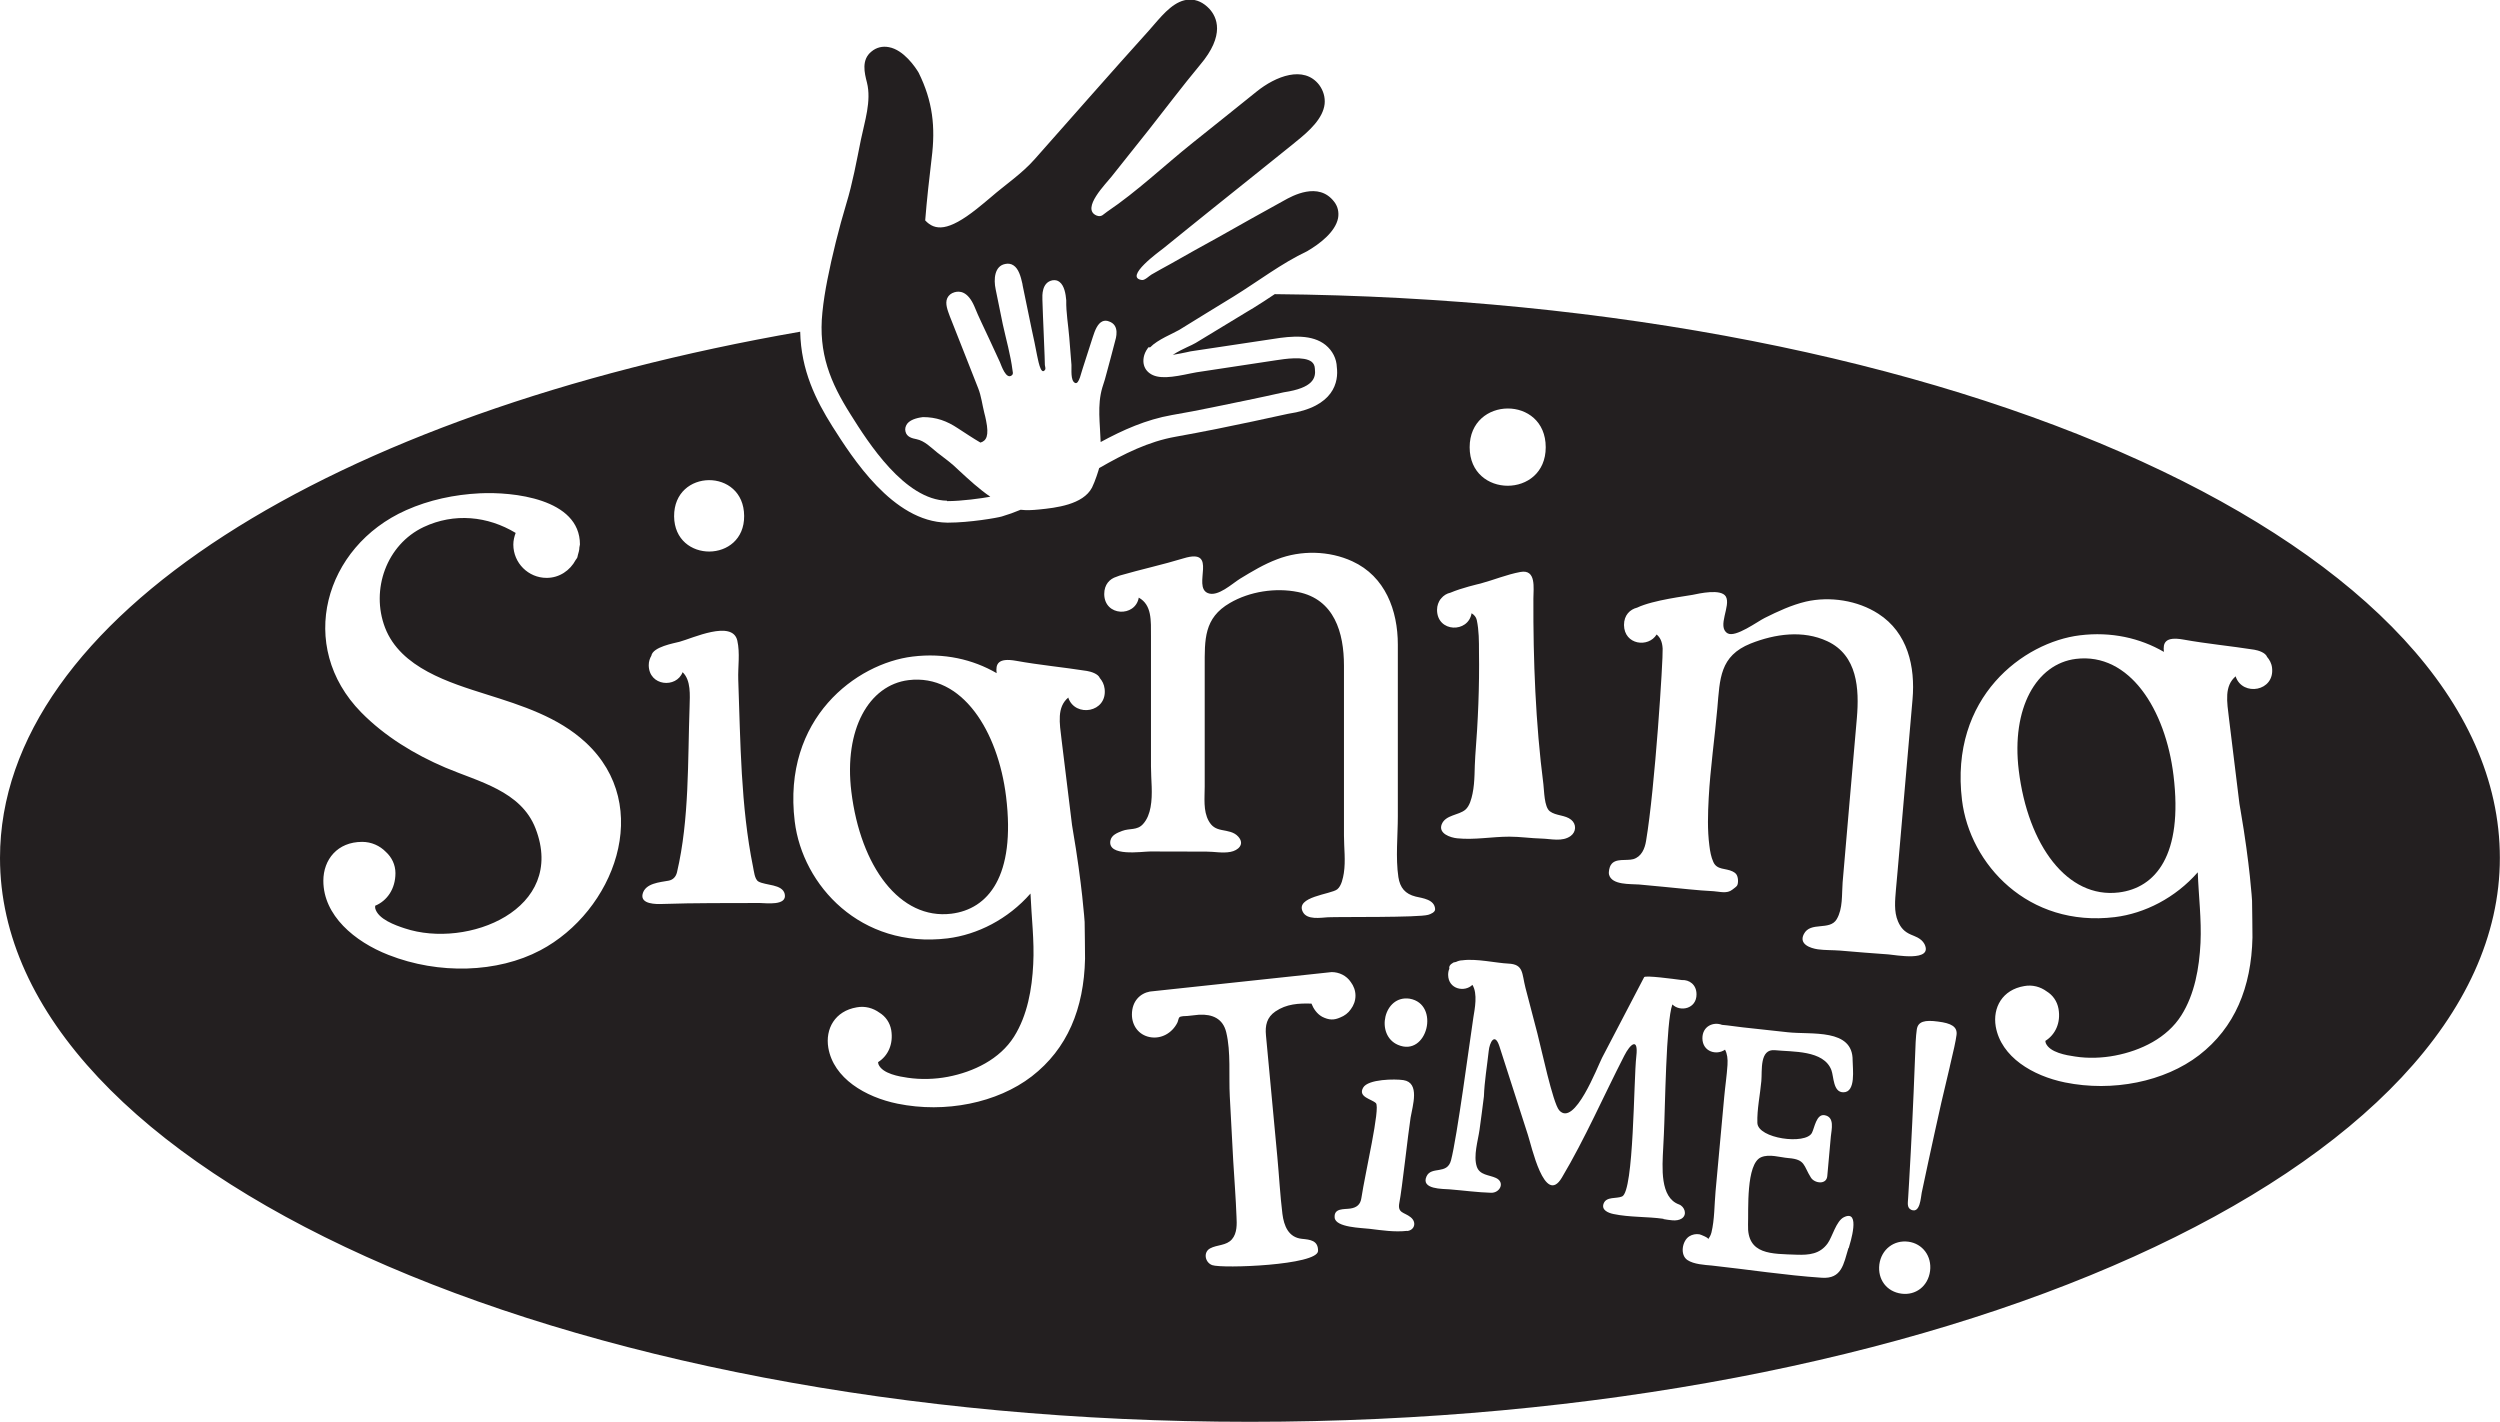 <?xml version="1.0" encoding="UTF-8"?><svg id="Layer_1" xmlns="http://www.w3.org/2000/svg" viewBox="0 0 182.39 103.74"><defs><style>.cls-1{fill:#231f20;}</style></defs><path class="cls-1" d="m69.1,36.56c1.07,0,2.48-.2,3.15-.32-.83-.57-1.53-1.22-2.29-1.92-.49-.49-1.04-.89-1.59-1.31-.45-.36-.91-.85-1.51-.97-.3-.06-.71-.15-.8-.56-.05-.2,0-.38.12-.56.29-.38.95-.46,1.15-.49.98,0,1.75.28,2.56.82.54.35,1.09.72,1.64,1.04.43-.13.64-.49.41-1.61-.03-.2-.09-.38-.13-.56-.15-.6-.22-1.22-.44-1.78-.65-1.67-1.32-3.34-1.97-5-.03-.08-.06-.16-.1-.25-.16-.44-.37-.94-.19-1.34.1-.21.28-.36.53-.43.35-.1.96-.1,1.45,1.04.32.8.71,1.56,1.07,2.35.27.58.53,1.15.79,1.71.1.23.45,1.31.87.96.13-.12.06-.22.05-.36-.14-1.12-.47-2.26-.71-3.36-.17-.86-.35-1.7-.52-2.55-.16-.75-.08-1.7.69-1.85.22-.05.43-.02.61.1.37.24.53.8.65,1.34.01.05.01.08.02.13.22,1.05.44,2.13.66,3.2.14.63.27,1.25.39,1.89.05.16.25,1.56.59,1.05.05-.07-.01-.24-.02-.34-.01-.22-.01-.45-.02-.68-.02-.58-.05-1.16-.07-1.74-.03-.78-.07-1.56-.09-2.35-.01-.31-.05-1.25.73-1.41.2-.03.37,0,.52.12.35.27.45.87.49,1.34-.02.88.15,1.82.22,2.71.05.66.1,1.33.16,2,.02.3-.09,1.17.27,1.32.29.13.46-.85.56-1.09.24-.75.49-1.52.73-2.27.16-.5.35-.97.69-1.13.15-.07.32-.07.49,0,.81.28.51,1.22.42,1.53-.19.71-.36,1.4-.56,2.11-.1.41-.22.8-.35,1.19-.38,1.29-.16,2.63-.12,3.97,1.62-.88,3.32-1.64,5.2-1.97,1-.17,1.98-.36,2.95-.56,1.75-.36,3.49-.71,5.21-1.1,2.15-.32,2.35-1.04,2.27-1.71-.01-.24-.09-.39-.23-.51-.56-.44-1.99-.21-2.59-.12l-5.81.88c-.09.01-.24.05-.42.08-1.32.28-2.39.46-3.02-.02-.27-.2-.42-.49-.44-.82-.02-.41.13-.75.36-1.06.04,0,.08,0,.13,0,.55-.57,1.68-1.01,2.12-1.27,1.32-.82,2.65-1.63,3.97-2.44,1.75-1.08,3.51-2.43,5.36-3.3.93-.54,2.06-1.41,2.26-2.41.08-.44-.02-.87-.29-1.21-1.14-1.48-3.05-.42-3.67-.07-1.59.88-3.18,1.76-4.76,2.66-1.17.64-2.35,1.3-3.51,1.96-.46.26-.93.5-1.38.77-.17.1-.48.42-.69.4-1.38-.18,1.28-2.1,1.59-2.34,1.16-.93,2.31-1.88,3.48-2.81,1.97-1.58,3.94-3.15,5.91-4.74.08-.07.15-.12.23-.19,1.02-.81,1.99-1.72,2.11-2.76.05-.49-.09-.98-.4-1.4-1.12-1.44-3.17-.63-4.56.49-1.56,1.25-3.12,2.51-4.68,3.75-2.05,1.64-4.04,3.54-6.22,5.01-.27.17-.4.44-.79.28-1.14-.5.73-2.35,1.1-2.83.91-1.13,1.81-2.29,2.73-3.43,1.23-1.56,2.44-3.17,3.72-4.71,1.88-2.21,1.23-3.52.69-4.11-.44-.46-.92-.68-1.45-.67-1.03.03-1.85.98-2.57,1.81-.14.16-.27.31-.4.46-2.8,3.1-5.54,6.24-8.31,9.36-.95,1.08-2.14,1.86-3.22,2.8-.34.28-.67.57-1.02.84-2.09,1.66-3.05,1.6-3.76.84.12-1.5.29-3.03.47-4.53.29-2.29.08-4.17-.95-6.25-.23-.39-1.08-1.66-2.17-1.86-.47-.09-.91.02-1.27.32-.75.6-.51,1.56-.33,2.26.34,1.35-.17,2.85-.44,4.17-.32,1.58-.6,3.15-1.07,4.69-.52,1.72-1.05,3.85-1.38,5.55,0,0,0,0,0,0-.15.77-.28,1.55-.36,2.36-.31,2.98.59,5.13,2.06,7.45,1.27,2.03,3.94,6.23,7.03,6.29Z"/><path class="cls-1" d="m151.45,48.07c-2.89.36-4.72,3.6-4.17,8.13.67,5.48,3.55,9.37,7.3,8.91,2.68-.33,4.7-2.72,3.99-8.54-.58-4.79-3.2-8.98-7.12-8.5Z"/><path class="cls-1" d="m93,21.46c-.52.35-1.04.69-1.56,1.01l-.47.28c-1.25.75-2.5,1.51-3.74,2.27-.16.09-.38.2-.63.31-.22.1-.67.32-1.04.56.38-.06.8-.15,1-.19.22-.05.39-.09.52-.1l5.79-.87c1.41-.23,2.87-.34,3.84.44.51.42.8,1,.82,1.62.13,1.02-.16,2.9-3.56,3.4-1.69.38-3.44.74-5.19,1.1-1,.2-2,.39-3,.57-1.99.35-3.78,1.25-5.59,2.29-.05.19-.28.93-.52,1.42-.65,1.25-2.64,1.48-3.86,1.6-.49.05-.93.07-1.35.02-.45.19-.9.35-1.37.49-.32.1-2.37.45-3.9.45h-.1c-3.96-.06-6.92-4.76-8.36-7.02-1.2-1.91-2.29-4.08-2.35-6.91C24.23,30.14,0,45.08,0,62.59c0,22.72,40.83,41.14,91.19,41.14s91.19-18.42,91.19-41.14-39.86-40.69-89.39-41.13Zm24.52,41.65c.31-.53,1.15-.29,1.64-.43.6-.18.84-.77.93-1.33.65-3.85,1.25-13.28,1.21-14.03-.03-.54-.2-.83-.44-1.03-.59.98-2.36.77-2.38-.69,0-.73.44-1.14.96-1.27,1.17-.56,3.65-.85,4.03-.93.49-.1,2.09-.47,2.44.12.39.67-.67,2.2.12,2.68.57.35,2.22-.88,2.72-1.12.96-.48,1.95-.94,3-1.19,1.75-.4,3.78-.09,5.29.89,2.14,1.38,2.7,3.85,2.49,6.25-.36,4.14-.72,8.28-1.08,12.42-.04.48-.08.97-.13,1.45-.06.76-.16,1.6.15,2.32.2.47.47.76.93.96.17.07.34.14.5.22.2.11.38.25.5.47.67,1.34-2.17.79-2.62.76-1.18-.08-2.37-.18-3.55-.28-.53-.04-1.07-.02-1.6-.09-.55-.08-1.41-.37-1.03-1.11.48-.95,1.89-.22,2.4-1.09.46-.78.36-1.8.43-2.68.16-1.94.33-3.87.5-5.8.18-2.07.36-4.14.54-6.2.18-2.12.05-4.57-2.16-5.6-1.78-.83-3.82-.53-5.59.17-2.26.91-2.24,2.56-2.43,4.72-.19,2.18-.51,4.35-.63,6.55-.06,1.15-.1,2.33.05,3.48.05.4.12.82.29,1.19.27.6.89.43,1.41.69.1.05.19.11.26.2.15.19.17.65.06.83-.06.1-.26.22-.35.3-.39.31-.91.14-1.36.11-.6-.03-1.21-.08-1.81-.14-1.21-.11-2.42-.25-3.63-.35-.6-.05-1.99.06-2.19-.72-.05-.2.03-.55.13-.71Zm-4.75-30.48c0,3.75-5.55,3.74-5.55,0s5.55-3.8,5.55,0Zm-7.67,11.09s.02-.04.04-.06c.18-.22.41-.36.68-.42.82-.35,2-.62,2.2-.67.96-.26,1.92-.66,2.9-.84,1.18-.22.95,1.18.95,1.94-.02,4.5.16,9.1.73,13.55.06.45.05,1.65.47,1.97.45.34,1.13.26,1.56.62.39.32.37.88-.04,1.18-.61.44-1.42.21-2.11.19-.79-.02-1.58-.14-2.36-.14-1.27,0-2.55.25-3.81.12-.5-.05-1.39-.35-1.13-1.02.28-.7,1.24-.65,1.73-1.07.31-.27.44-.79.52-1.17.19-.91.13-1.84.2-2.75.2-2.53.31-5.07.27-7.61,0-.76,0-1.55-.16-2.3-.05-.23-.19-.38-.38-.5-.24,1.46-2.51,1.41-2.52-.24,0-.33.11-.58.25-.79Zm-50.81-6.08c.03,3.44-5.08,3.48-5.11.03-.02-3.49,5.09-3.54,5.11-.03Zm-14.87,31.69c-3.12,1.65-7.41,1.78-11.07.34-2.49-.97-4.76-2.89-4.76-5.41,0-1.55,1.03-2.84,2.83-2.84.68,0,1.29.28,1.73.73.43.39.7.94.7,1.55,0,1.15-.61,2.02-1.48,2.38,0,.06,0,.11,0,.17.19.81,1.49,1.26,2.16,1.48,4.57,1.52,11.83-1.38,9.54-7.29-1.06-2.74-4.16-3.41-6.58-4.44-2.25-.96-4.42-2.28-6.14-4.03-4.74-4.83-2.7-12.09,3.28-14.75,1.68-.75,3.53-1.14,5.37-1.23,2.38-.12,7.31.37,7.31,3.73,0,.08-.04.14-.04.21,0,.21-.06.38-.11.56-.02.06-.02.14-.05.2-.03.06-.07.1-.11.16-.41.77-1.19,1.31-2.12,1.31-1.34,0-2.43-1.09-2.43-2.43,0-.3.07-.58.17-.85-2.04-1.23-4.48-1.48-6.71-.43-2.71,1.28-3.88,4.57-2.82,7.34,1.13,2.94,4.71,4.02,7.43,4.88,2.54.8,5.2,1.64,7.2,3.49,5.04,4.65,2.06,12.34-3.3,15.17Zm16.02-3.45c-2.37.01-4.73-.01-7.09.07-.47.02-1.64.03-1.47-.72.19-.8,1.26-.86,1.9-.98.32-.06.53-.28.61-.61.91-3.87.78-8.15.92-12.1.02-.83.11-1.91-.51-2.5-.45,1.19-2.46,1.03-2.47-.51,0-.28.08-.5.19-.69.11-.65,1.65-.91,2.06-1.02.93-.25,3.85-1.62,4.21-.09.21.93.04,1.91.07,2.85.16,4.51.18,9.24,1.08,13.67.06.27.11.9.39,1.06.52.3,1.75.18,1.92.91.2.89-1.39.66-1.8.66Zm22.51-15c-.86.71-.65,1.86-.5,3.11l.76,6.2.05.31c.69,3.99.87,6.76.87,6.76.01.12.03,2.64.03,2.69-.08,3.64-1.29,6.57-3.89,8.58-2.52,1.94-6.31,2.7-9.79,1.99-2.35-.48-4.67-1.85-5.05-4.08-.23-1.38.48-2.68,2.08-2.95.6-.11,1.18.05,1.65.39.44.27.76.71.86,1.27.17,1.03-.24,1.89-.96,2.34.01.05.01.1.03.16.29.69,1.52.89,2.14.98.95.14,1.98.11,2.92-.07,1.88-.36,3.79-1.28,4.83-2.93.98-1.56,1.31-3.48,1.4-5.29.09-1.71-.13-3.44-.2-5.15-1.64,1.87-3.87,3-6.05,3.27-6.33.77-10.58-3.86-11.15-8.53-.92-7.54,4.51-11.53,8.6-12.03,2.29-.28,4.39.2,6.13,1.21-.08-.65.08-1.14,1.42-.9,1.72.31,3.45.47,5.17.74.3.05.82.21.94.52.17.2.31.45.35.79.2,1.73-2.15,2.1-2.65.65Zm3.06,10.45c.08-.41.5-.57.86-.71.55-.21,1.09-.02,1.52-.5.31-.34.47-.79.55-1.23.18-.98.03-1.99.03-2.98v-9.46c0-1.2.07-2.31-.89-2.85-.25,1.44-2.51,1.38-2.52-.26,0-.7.4-1.11.89-1.26.08-.03.17-.07.24-.09,1.55-.45,3.13-.79,4.67-1.26,2.58-.78.59,2.06,1.76,2.54.73.3,1.78-.7,2.35-1.05.87-.53,1.75-1.06,2.71-1.42,1.73-.67,3.79-.63,5.48.15,2.4,1.1,3.32,3.58,3.32,6.08v12.52c0,1.42-.17,3.03.04,4.44.12.78.5,1.23,1.26,1.42.51.12,1.38.21,1.42.91.02.23-.33.37-.5.42-.69.21-6.41.14-7.32.18-.54.03-1.52.21-1.83-.39-.58-1.12,2.05-1.28,2.51-1.65.31-.25.42-.82.48-1.18.14-.91.01-1.83.01-2.74v-12.4c0-2.4-.7-4.84-3.36-5.37-1.64-.33-3.52-.04-4.96.8-1.91,1.1-1.84,2.68-1.84,4.65v8.74c0,.82-.12,1.77.29,2.51.23.41.5.57.94.66.44.09.9.13,1.22.49.5.56-.02,1.01-.57,1.11-.58.11-1.17-.02-1.75-.02-1.37,0-2.74-.01-4.11-.01-.59,0-3.13.41-2.9-.8Zm15.42,12.83c-.34-.19-.61-.57-.75-.94-.94-.03-1.82.02-2.63.57-.63.43-.76,1.02-.69,1.75.28,2.96.55,5.91.83,8.87.13,1.38.2,2.78.37,4.15.11.87.44,1.72,1.42,1.82.6.06,1.19.11,1.18.88-.02,1.05-6.99,1.3-7.72,1.04-.53-.19-.67-.94-.16-1.22.51-.28,1.19-.19,1.6-.67.38-.44.36-1.11.33-1.65-.05-1.36-.16-2.73-.24-4.09-.08-1.56-.17-3.12-.25-4.69-.08-1.48.09-3.24-.26-4.67-.24-1-1.01-1.33-1.98-1.28-.28.02-.56.07-.84.09-.15.01-.5,0-.6.1-.07.08-.09.29-.15.4-.38.75-1.18,1.21-2.02,1.04-.8-.16-1.29-.84-1.29-1.64,0-.99.61-1.55,1.31-1.68,0,0,13.26-1.42,13.26-1.42.54,0,1.08.25,1.4.73.21.28.34.62.34.99s-.13.71-.34.99c-.19.28-.46.48-.77.6-.45.2-.81.21-1.34-.06Zm6.22,15.64c-.91.1-1.83-.04-2.73-.15-.55-.07-2.49-.09-2.55-.82-.06-.71.69-.59,1.15-.66.46-.07.73-.29.8-.76.28-1.86,1.4-6.6,1.06-6.93-.31-.3-1.33-.44-.93-1.13.36-.63,2.33-.64,2.93-.55,1.24.18.67,1.89.53,2.74-.18,1.14-.63,5.28-.82,6.21-.15.77.36.68.82,1.05.46.36.3.95-.25,1.01Zm-.66-13.57c-1.68-.72-1.04-3.65.85-3.37,2.25.39,1.29,4.29-.85,3.37Zm19.37,12.69c-1.2-.17-2.46-.1-3.65-.35-.38-.08-.91-.29-.71-.78.21-.51.93-.32,1.34-.5.87-.38.84-8.53,1.04-10.24.16-1.39-.44-.9-.88-.03-1.51,2.94-2.86,6.05-4.55,8.89-1.26,2.13-2.23-2.37-2.48-3.11-.69-2.16-1.39-4.31-2.08-6.47-.34-1.04-.72-.27-.78.35-.12,1.1-.31,2.2-.35,3.31-.1.82-.21,1.63-.32,2.44-.11.78-.46,1.89-.2,2.68.21.63.9.6,1.4.83.68.32.29,1.1-.36,1.08-1.01-.03-2.02-.17-3.02-.25-.5-.04-2.11.01-1.69-.94.35-.78,1.51-.1,1.79-1.18.44-1.66,1.36-8.64,1.63-10.42.1-.62.33-1.74-.07-2.38-.56.56-1.76.33-1.77-.73,0-.17.03-.32.09-.45-.04-.15.03-.3.3-.45.05-.02.12-.02.18-.04.15-.07.31-.12.47-.12,1.02-.14,2.47.2,3.35.24,1.13.05.98.71,1.25,1.76.29,1.11.58,2.22.87,3.33.29,1.11,1.13,5.08,1.59,5.61,1.11,1.27,2.8-3.19,3.13-3.83,1.03-1.96,2.05-3.92,3.07-5.88.08-.15,2.13.13,2.75.21.53-.03,1.07.32,1.07,1.04.01,1.06-1.19,1.31-1.76.74-.47,1.23-.53,7.72-.62,9.46-.02.34-.04.67-.05,1.01-.07,1.42-.25,3.61,1.15,4.12.41.15.63.75.2,1.03-.37.24-.93.1-1.33.04Zm13.49,2.15c-.35,1.15-.48,2.25-1.94,2.15-2.67-.18-5.36-.6-8.02-.89-.55-.05-1.31-.09-1.78-.4-.56-.37-.39-1.4.13-1.73.22-.14.49-.19.74-.15.07.01.71.26.64.36.09-.13.18-.26.24-.49.23-.94.21-2.03.3-3.01.21-2.29.42-4.58.63-6.87.07-.78.19-1.56.24-2.34.03-.46-.02-.82-.18-1.12-.6.43-1.64.17-1.65-.83,0-.9.82-1.22,1.43-.98.51.04,1.02.13,1.5.18,1.1.12,2.21.24,3.3.36,1.71.19,4.76-.3,4.73,2.06,0,.58.26,2.33-.68,2.32-.75,0-.69-1.14-.87-1.62-.56-1.47-2.84-1.32-4.11-1.45-1.15-.12-.93,1.5-1,2.25-.09,1.01-.32,2.05-.29,3.05.03,1.15,3.52,1.62,3.98.73.19-.36.32-1.39.92-1.29.76.13.51,1.04.46,1.56-.09.97-.18,1.93-.26,2.89-.06.64-.92.53-1.19.11-.56-.88-.39-1.33-1.64-1.43-.62-.05-1.4-.32-2-.06-1.11.48-.91,3.88-.95,4.91-.08,2.22,1.71,2.13,3.56,2.2.9.03,1.69-.05,2.25-.83.34-.47.62-1.64,1.19-1.91,1.25-.6.44,1.93.35,2.24Zm5.96,1.66c-.15,1.12-1.06,1.79-2.09,1.65-1.06-.14-1.75-1.02-1.61-2.14.15-1.09,1.06-1.79,2.12-1.65,1.03.14,1.72,1.05,1.58,2.14Zm1.44-14.91c-.21.88-.41,1.76-.62,2.63-.32,1.44-.64,2.87-.95,4.32-.16.75-.32,1.5-.48,2.25-.07.34-.11,1.51-.75,1.25-.36-.15-.25-.56-.24-.86.02-.39.04-.78.07-1.17.17-2.92.31-5.84.42-8.77.04-1.21.07-1.88.14-2.35.08-.61.6-.72,1.55-.59.96.12,1.43.37,1.35.98-.06.46-.21,1.12-.49,2.3Zm20.87-28.49c-.86.71-.65,1.86-.5,3.11l.76,6.2.08.47c.69,3.99.84,6.6.84,6.6.01.12.03,2.64.03,2.69-.08,3.64-1.29,6.57-3.89,8.58-2.52,1.94-6.31,2.7-9.79,1.99-2.35-.48-4.66-1.85-5.05-4.08-.23-1.38.48-2.68,2.08-2.95.6-.11,1.18.05,1.64.39.44.27.76.71.86,1.27.18,1.03-.24,1.89-.96,2.34.01.05.01.1.03.16.29.69,1.51.89,2.14.98.95.15,1.99.11,2.92-.07,1.88-.36,3.79-1.28,4.83-2.93.98-1.55,1.31-3.48,1.4-5.29.08-1.71-.14-3.44-.2-5.15-1.64,1.87-3.87,3-6.05,3.27-6.33.77-10.58-3.86-11.15-8.53-.92-7.54,4.51-11.53,8.6-12.03,2.29-.28,4.39.2,6.13,1.21-.08-.65.08-1.14,1.42-.9,1.72.31,3.45.47,5.17.74.3.05.82.21.94.53.17.2.32.45.36.79.2,1.73-2.15,2.1-2.65.65Z"/><path class="cls-1" d="m66.28,49.62c-2.89.36-4.72,3.6-4.17,8.13.67,5.49,3.55,9.37,7.3,8.91,2.67-.33,4.7-2.72,3.99-8.54-.59-4.79-3.2-8.98-7.12-8.5Z"/></svg>